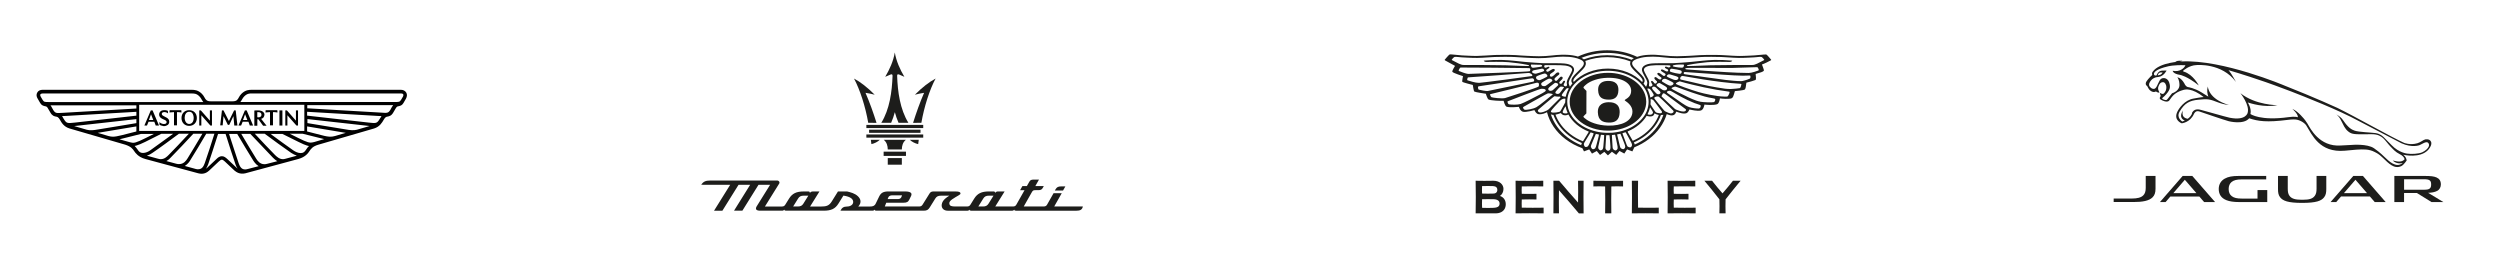 <?xml version="1.0" encoding="UTF-8" standalone="no"?>
<!DOCTYPE svg PUBLIC "-//W3C//DTD SVG 1.1//EN" "http://www.w3.org/Graphics/SVG/1.1/DTD/svg11.dtd">
<svg width="100%" height="100%" viewBox="0 0 1101 116" version="1.1" xmlns="http://www.w3.org/2000/svg" xmlns:xlink="http://www.w3.org/1999/xlink" xml:space="preserve" xmlns:serif="http://www.serif.com/" style="fill-rule:evenodd;clip-rule:evenodd;stroke-linejoin:round;stroke-miterlimit:2;">
    <g id="Capa_1" transform="matrix(1,0,0,1,160,0)">
        <g transform="matrix(1,0,0,1,-160,0)">
            <g transform="matrix(1,0,0,1.018,0,0)">
                <rect x="0" y="0" width="195.31" height="114" style="fill:white;fill-opacity:0;"/>
            </g>
            <g>
                <g>
                    <path d="M65.59,52.84L67.5,52.84L66.5,50.3L65.59,52.84ZM63.58,55.29L66.42,48.61L67.19,48.61L70.03,55.29L68.58,55.29L67.96,53.6L65.42,53.6L64.73,55.29L63.58,55.29ZM70.26,54.99L70.18,53.76C70.79,54.3 71.49,54.61 72.17,54.61C72.55,54.61 72.86,54.53 73.09,54.39C73.42,54.13 73.49,53.64 73.22,53.31C73.2,53.29 73.19,53.26 73.16,53.25C72.94,52.95 72.47,52.79 71.47,52.33C70.55,51.87 70.08,51.26 70.08,50.42C70.08,49.88 70.3,49.42 70.7,49.03C71.55,48.26 73,48.57 73.16,48.57C73.46,48.65 73.7,48.73 73.93,48.79L74.01,49.94C73.75,49.75 73.47,49.59 73.16,49.48C72.24,49.18 71.25,49.4 71.25,50.17C71.25,50.55 71.47,50.79 72.02,51.09C73.17,51.71 73.79,51.94 74.17,52.48C74.71,53.09 74.71,54.39 73.87,55.02C73.41,55.32 72.87,55.56 72.1,55.56C71.27,55.44 70.57,55.13 70.26,54.99ZM76.63,55.29L76.63,49.37C76.09,49.37 75.48,49.45 74.64,49.53L74.72,48.53L79.85,48.53L79.93,49.53C78.86,49.37 78.24,49.37 77.94,49.37L77.94,55.21L76.63,55.21L76.63,55.29ZM83.31,54.59C84.38,54.59 85.3,53.74 85.3,51.91C85.3,51.75 85.3,50.3 84.38,49.53C84.08,49.31 83.76,49.23 83.31,49.23C81.92,49.23 81.32,50.54 81.32,51.91C81.39,53.76 82.32,54.59 83.31,54.59ZM83.31,55.44C81.32,55.44 79.93,53.99 79.93,51.98C79.93,49.91 81.32,48.52 83.31,48.52C85.3,48.52 86.69,49.91 86.69,51.98C86.69,53.98 85.3,55.44 83.31,55.44ZM87.75,55.29L87.75,48.61L88.44,48.61L92.43,53.14L92.43,48.61L93.35,48.61L93.35,55.29L92.66,55.29L88.67,50.76L88.67,55.29L87.75,55.29ZM96.97,55.29L97.74,48.61L98.43,48.61L100.81,53.3L103.11,48.61L103.8,48.61L104.57,55.29L103.18,55.29L102.8,51.14L100.97,54.98L100.35,54.98L98.44,51.14L98.06,55.21L96.99,55.21L96.97,55.29ZM107.02,52.84L108.93,52.84L107.93,50.3L107.02,52.84ZM105.02,55.29L107.86,48.61L108.63,48.61L111.47,55.29L110.02,55.29L109.41,53.6L106.87,53.6L106.18,55.29L105.02,55.29ZM113.23,51.61C113.39,51.61 113.61,51.69 113.77,51.69C114.84,51.69 115.16,51.07 115.16,50.54C115.16,49.69 114.55,49.39 113.77,49.39L113.31,49.39L113.31,51.62L113.23,51.61ZM112.01,55.37L112.01,48.69C112.39,48.61 112.86,48.61 113.54,48.61C114.16,48.61 114.69,48.69 115.07,48.83C115.68,49.05 116.46,49.52 116.46,50.52C116.46,50.9 116.3,51.29 116.08,51.67C115.86,51.97 115.47,52.21 115.01,52.36L117.39,55.36L115.86,55.36L113.79,52.52L113.33,52.52L113.33,55.36L112.02,55.36L112.02,55.37L112.01,55.37ZM118.91,55.29L118.91,49.37C118.37,49.37 117.76,49.45 116.92,49.53L117,48.53L122.13,48.53L122.21,49.53C121.14,49.37 120.52,49.37 120.22,49.37L120.22,55.21L118.91,55.21L118.91,55.29ZM123.06,48.61L124.37,48.61L124.37,55.29L123.06,55.29L123.06,48.61ZM125.65,55.29L125.65,48.61L126.34,48.61L130.33,53.14L130.33,48.61L131.25,48.61L131.25,55.29L130.56,55.29L126.57,50.76L126.57,55.29L125.65,55.29Z" style="fill-rule:nonzero;"/>
                    <path d="M178.91,40.78C178.45,40.01 177.6,39.55 176.61,39.55L110.85,39.55C109.78,39.55 108.09,39.55 106.32,41.32C105.86,41.8 105.46,42.34 105.17,42.93C104.63,43.93 104.25,44.62 102.41,44.62L92.83,44.62C91.06,44.62 90.6,43.93 90.07,42.93C89.77,42.39 89.45,41.86 88.92,41.32C87.15,39.55 85.46,39.55 84.39,39.55L18.7,39.55C17.63,39.55 16.79,40.01 16.4,40.78C15.94,41.55 16.02,42.55 16.56,43.39L17.71,45.38C18.32,46.45 19.16,46.61 19.78,46.77C20.32,46.85 20.7,46.93 21.09,47.69L22.16,49.52C23.01,51.05 23.93,51.21 24.62,51.35C25.16,51.43 25.69,51.51 26.39,52.74C27.08,53.97 28.08,55.8 30.62,56.58C30.84,56.66 55.09,63.72 55.17,63.72C57.71,64.57 58.39,65.49 59.16,66.64C59.62,67.33 60.93,69.18 63.99,70.02L87.32,76.32C89.86,77.01 91.39,75.78 92.15,75.09L96.38,71.1C97,70.56 97.3,70.33 97.69,70.33C98.08,70.33 98.38,70.55 99,71.1L103.23,75.09C104,75.71 105.53,76.92 108.06,76.32L131.39,70.02C134.53,69.17 135.76,67.34 136.22,66.64C136.99,65.49 137.67,64.49 140.21,63.72C140.21,63.72 164.46,56.66 164.76,56.58C167.22,55.81 168.28,53.97 168.99,52.74C169.68,51.51 170.14,51.43 170.68,51.35C171.37,51.19 172.37,51.05 173.22,49.52L174.29,47.69C174.75,46.92 175.06,46.84 175.6,46.77C176.21,46.61 177.05,46.47 177.67,45.38L178.82,43.39C179.29,42.47 179.37,41.55 178.91,40.78ZM134.03,46.16L134.03,57.67L61.29,57.67L61.29,46.16L134.03,46.16ZM107.94,74.62C106.17,74.62 105.56,73.09 105.1,71.86C104.56,70.47 101.72,61.43 100.87,58.98L104.47,58.98C106.38,62.28 109.92,68.12 111.45,70.57C111.75,71.03 112.52,72.34 113.91,73.18C108.4,74.62 108.55,74.62 107.94,74.62ZM116.45,72.32C114.46,72.32 113.39,70.79 112.77,69.78C111.46,67.71 108.48,62.72 106.25,58.95L110.24,58.95C112.78,61.63 118.07,67.24 120.14,69.38C120.44,69.68 121.14,70.38 122.13,70.99C117.22,72.24 117.22,72.32 116.45,72.32ZM124.59,70.1C123.06,70.1 121.91,69.03 121.13,68.27C119.3,66.44 114.91,61.83 112.23,58.91L116.6,58.91C119.36,60.98 125.74,65.65 128.26,67.34C129.03,67.83 129.85,68.25 130.72,68.57C125.05,70.1 125.21,70.1 124.59,70.1ZM134.87,65.8C134.18,66.87 133.64,67.41 132.41,67.41C131.26,67.41 130.11,66.87 129.11,66.18C127.04,64.73 122.21,61.27 119.13,58.97L124.36,58.97C130.72,62.11 133.42,63.58 135.19,64.1L136.11,64.32C135.56,64.73 135.25,65.26 134.87,65.8ZM136.78,62.8C135.33,62.8 133.4,61.8 127.58,58.89L133.26,58.89L141.23,60.88C141.77,61.04 142.3,61.1 142.76,61.26C138.25,62.66 137.55,62.8 136.78,62.8ZM152.28,58.51C147.59,59.9 146.83,60.2 145.54,60.2C144.62,60.2 143.47,60.04 141.55,59.51L135.25,57.9L135.25,55.67L152.28,58.51ZM157.19,57.13C155.66,57.51 154.27,57.35 152.12,56.97L135.39,54.21L135.39,52.44L162.78,55.5L157.19,57.13ZM167.48,51.99C167.26,52.37 167.02,52.76 166.79,53.06C165.87,54.37 165.26,54.29 162.34,53.98L135.25,50.92L135.25,49.23L166.49,51.06C166.71,51.06 167.34,51.14 168.02,51.14C167.86,51.37 167.64,51.69 167.48,51.99ZM172.77,46.84C172.77,46.84 172.15,47.84 171.92,48.37C171,49.82 170.53,49.82 167.93,49.6L135.32,47.69L135.32,46.3L173.14,46.3C173.01,46.54 172.93,46.7 172.77,46.84ZM177.46,42.55L176.61,44C175.99,44.92 175.76,44.92 173.77,44.92L105.86,44.92C106.55,44.07 106.78,43.23 107.55,42.46C108.86,41.15 109.93,41.15 110.93,41.15L176.69,41.15C177.15,41.15 177.46,41.31 177.61,41.53C177.68,41.79 177.68,42.17 177.46,42.55ZM90.75,74.23C91.05,73.85 91.29,73.31 91.67,72.4C92.21,71.01 95.19,61.57 96.04,58.97L99.34,58.97C100.19,61.65 103.18,71.02 103.71,72.4C104.01,73.32 104.32,73.85 104.63,74.23C104.55,74.15 104.41,74.07 104.33,74.01L100.1,70.02C99.41,69.41 98.71,68.79 97.72,68.79C96.72,68.79 95.95,69.4 95.34,70.02L91.11,74.01C90.98,74.09 90.83,74.17 90.75,74.23ZM81.39,73.09C82.78,72.24 83.62,70.94 83.85,70.48C85.38,68.1 88.92,62.19 90.83,58.89L94.43,58.89C93.66,61.35 90.75,70.4 90.2,71.77C89.74,73 89.13,74.53 87.36,74.53C86.77,74.62 86.91,74.62 81.39,73.09ZM73.26,70.93C74.26,70.39 74.95,69.7 75.25,69.32C77.32,67.25 82.7,61.57 85.15,58.89L89.14,58.89C86.91,62.65 83.93,67.64 82.62,69.72C82,70.72 80.93,72.26 78.94,72.26C78.17,72.32 78.09,72.24 73.26,70.93ZM64.67,68.56C65.74,68.26 66.66,67.64 67.13,67.33C69.67,65.64 76.03,60.97 78.79,58.9L83.16,58.9C80.48,61.82 76.1,66.43 74.26,68.26C73.49,69.03 72.43,70.09 70.8,70.09C70.18,70.1 70.26,70.1 64.67,68.56ZM59.29,64.27C59.59,64.19 59.91,64.19 60.21,64.05C62.04,63.51 64.74,62.14 71.04,58.92L76.25,58.92C73.11,61.22 68.34,64.68 66.27,66.13C65.35,66.82 64.12,67.36 62.97,67.36C61.74,67.36 61.2,66.82 60.51,65.75C60.14,65.26 59.76,64.73 59.29,64.27ZM52.61,61.35C53.07,61.27 53.61,61.13 54.14,60.97L62.11,58.98L67.79,58.98C61.95,61.9 60.04,62.89 58.59,62.89C57.76,62.8 57.06,62.66 52.61,61.35ZM60.06,55.67L60.06,57.9L53.76,59.51C51.85,59.97 50.7,60.2 49.77,60.2C48.46,60.2 47.7,59.9 43.03,58.51L60.06,55.67ZM32.67,55.52L60.06,52.46L60.06,54.23L43.33,56.99C41.1,57.37 39.73,57.53 38.26,57.15C38.26,57.13 32.67,55.52 32.67,55.52ZM27.29,51.15C27.91,51.07 28.6,51.07 28.82,51.07L60.06,49.24L60.06,50.93L32.97,53.99C30.05,54.29 29.45,54.37 28.52,53.07C28.3,52.77 28.06,52.38 27.83,52C27.68,51.69 27.53,51.37 27.29,51.15ZM22.24,46.4L60.06,46.4L60.06,47.79L27.45,49.7C24.84,49.86 24.39,49.92 23.46,48.47C23.17,47.96 22.89,47.45 22.61,46.94C22.46,46.7 22.3,46.54 22.24,46.4ZM17.79,41.55C17.95,41.33 18.25,41.17 18.71,41.17L84.47,41.17C85.47,41.17 86.62,41.17 87.85,42.48C88.62,43.25 88.85,44.09 89.54,44.94L21.62,44.94C19.63,44.94 19.39,44.94 18.78,44.02L17.93,42.57C17.71,42.17 17.63,41.79 17.79,41.55Z" style="fill-rule:nonzero;"/>
                </g>
            </g>
        </g>
        <g transform="matrix(1,0,0,1,135.19,-0.1)">
            <g id="Element-_x2F_-Brand-_x2F_-Logo-_x2F_-Vertical">
                <g id="Maserati" transform="matrix(1,0,0,1,0,32)">
                    <path id="Path" d="M172.97,52.01L169.37,52.01C169.45,51.86 169.54,51.71 169.62,51.56C170.21,50.52 170.82,50.19 172.16,50.19L174,50.19C173.66,50.79 173.32,51.4 172.97,52.01Z" style="fill:rgb(29,29,27);fill-rule:nonzero;"/>
                    <path id="Shape" d="M169.09,59.03C170.19,57.08 171.3,55.14 172.4,53.19L168.8,53.19C167.85,54.87 166.9,56.55 165.94,58.23C165.62,58.8 165.18,59.03 164.42,59.03L155.67,59.03C156.85,56.95 158.03,54.86 159.21,52.78C159.71,51.9 159.9,51.84 161.06,51.84L162.11,51.84C163.13,51.84 163.61,51.6 164.02,50.89C164.18,50.6 164.35,50.31 164.51,50.03L160.78,50.03C161.31,49.08 161.85,48.14 162.38,47.19L160.03,47.19C159.01,47.19 158.52,47.43 158.12,48.14C157.76,48.77 157.41,49.4 157.05,50.03L155.09,50.03C154.75,50.64 154.4,51.24 154.06,51.85L156.02,51.85C155.62,52.56 152.8,57.53 152.4,58.24C152.08,58.81 151.64,59.04 150.89,59.04L143.12,59.04C144.5,56.83 145.88,54.62 147.25,52.41L144.4,52.41C143.73,52.41 143.45,52.6 143.03,53.04C143.03,52.56 142.83,52.41 142.31,52.41L140.33,52.41C137.08,52.41 135.27,53.29 133.86,55.55C133.3,56.45 132.74,57.35 132.18,58.25C131.83,58.81 131.39,59.04 130.67,59.04L125.66,59.04C123.85,59.04 123.14,58.81 122.94,57.98C122.72,57.08 123.18,56.35 125.61,54.94C126.07,54.67 126.53,54.41 126.98,54.14C127.62,53.77 127.88,53.57 127.79,53.17C127.71,52.81 127.46,52.41 125.48,52.41L116.06,52.41C115.06,52.41 114.6,52.64 114.15,53.36C113.13,54.99 112.12,56.62 111.1,58.25C110.75,58.81 110.31,59.04 109.59,59.04L94.47,59.04C94.69,58.49 94.9,57.93 95.12,57.38L102.67,57.38C104.16,57.38 104.78,57.04 105.31,55.93C105.55,55.43 105.79,54.94 106.03,54.44C106.21,54.07 106.36,53.53 106.06,53.13C105.7,52.66 104.79,52.41 103.42,52.41L96.17,52.41C93.85,52.41 92.8,52.98 91.98,54.66C91.48,55.7 90.98,56.73 90.47,57.77C89.96,58.83 89.14,59.05 87.99,59.05L82.8,59.05C82.91,58.91 83.02,58.76 83.13,58.62C84.16,57.27 83.96,55.76 82.59,54.49C81.25,53.24 79.46,52.8 77.88,52.42L73.85,52.42C72.93,53.9 72,55.39 71.08,56.87C69.92,58.73 68.67,59.05 66.45,59.05L61.57,59.05C62.95,56.84 64.33,54.63 65.7,52.42L62.84,52.42C62.17,52.42 61.89,52.61 61.47,53.05C61.47,52.57 61.27,52.42 60.75,52.42L58.78,52.42C55.53,52.42 53.72,53.3 52.31,55.56C51.75,56.46 51.19,57.36 50.63,58.26C50.28,58.83 49.85,59.05 49.12,59.05L41.68,59.05C43.78,55.68 45.88,52.3 47.98,48.93C48.35,48.34 47.86,47.61 47.09,47.61L17.56,47.61C15.56,47.61 14.56,48.06 13.62,49.47C17.88,49.47 22.13,49.47 26.39,49.48C24.02,53.29 21.65,57.09 19.27,60.9L22.95,60.9C25.32,57.09 27.69,53.29 30.07,49.48L35.18,49.48C32.81,53.28 30.44,57.09 28.07,60.89L31.75,60.89C34.12,57.09 36.49,53.28 38.86,49.48L43.97,49.48C42.01,52.62 40.06,55.76 38.1,58.9C37.83,59.33 37.57,59.93 37.85,60.35C38.09,60.7 38.69,60.89 39.58,60.89L49.26,60.89C49.74,60.89 49.94,60.75 50.23,60.44C50.23,60.78 50.56,60.89 50.93,60.89L67.58,60.89C70.88,60.89 72.64,60.04 74.06,57.76C74.79,56.59 75.52,55.41 76.25,54.24C76.28,54.24 76.45,54.27 76.48,54.28C79.1,54.72 80.44,55.57 80.55,56.89C80.6,57.43 80.4,57.92 79.99,58.31C79.5,58.77 78.75,59.04 77.93,59.05C76.25,59.06 75.58,59.63 74.93,60.89L89.03,60.89C89.51,60.89 89.71,60.75 90,60.44C90,60.78 90.33,60.89 90.7,60.89L111.56,60.89C112.97,60.89 113.58,60.56 114.28,59.44C115.09,58.13 115.91,56.83 116.72,55.52C117.28,54.63 117.97,54.28 119.19,54.28L122.87,54.28C122.25,54.66 121.56,55.14 121.03,55.62C120.33,56.25 119.66,57.12 119.54,58.24C119.45,59.02 119.67,59.69 120.17,60.18C120.66,60.65 121.38,60.9 122.25,60.9L130.82,60.9C131.3,60.9 131.5,60.76 131.79,60.45C131.79,60.79 132.12,60.9 132.49,60.9L150.53,60.9C151.01,60.9 151.21,60.76 151.5,60.45C151.5,60.79 151.83,60.9 152.2,60.9L178.88,60.9C180.49,60.9 181.3,60.44 181.61,59.37C181.64,59.26 181.67,59.15 181.7,59.04C177.49,59.03 173.29,59.03 169.09,59.03ZM96,55.11C96.36,54.2 97.2,54.12 97.96,54.12L102.07,54.12C101.98,54.36 101.88,54.61 101.79,54.85C101.46,55.71 100.7,55.78 100.02,55.78L95.73,55.78C95.82,55.56 95.91,55.33 96,55.11ZM58.61,57.79C58.04,58.7 57.37,59.04 56.14,59.04L54.11,59.04C54.84,57.86 55.58,56.69 56.31,55.51C56.87,54.62 57.56,54.27 58.77,54.27L60.8,54.27C60.07,55.45 59.34,56.62 58.61,57.79ZM140.16,57.79C139.59,58.7 138.92,59.04 137.69,59.04L135.66,59.04C136.39,57.86 137.13,56.69 137.86,55.51C138.42,54.62 139.11,54.27 140.32,54.27L142.35,54.27C141.62,55.45 140.89,56.62 140.16,57.79Z" style="fill:rgb(29,29,27);fill-rule:nonzero;"/>
                </g>
                <g id="Logo" transform="matrix(1,0,0,1,38.4,0)">
                    <path id="Path_00000161629329855294893130000011025699308671301559_" d="M55.56,68.76L55.56,66.89L65.4,66.89L65.4,68.76L55.56,68.76Z" style="fill:rgb(29,29,27);fill-rule:nonzero;"/>
                    <path id="Path_00000025434713866717953330000008809767551858144169_" d="M60.48,72.63L63.58,72.63L63.58,69.72L57.38,69.72L57.38,72.63L60.48,72.63" style="fill:rgb(29,29,27);fill-rule:nonzero;"/>
                    <path id="Path_00000047054418489934037280000014658207508947833784_" d="M57.38,65.92C57.37,64.32 56.94,62.75 55.62,61.68L65.34,61.68C64.02,62.75 63.59,64.31 63.58,65.92L57.38,65.92Z" style="fill:rgb(29,29,27);fill-rule:nonzero;"/>
                    <path id="Path_00000028285502184635918410000001432162288882039712_" d="M49.16,58.6L49.16,57.22L71.8,57.22L71.8,58.6L49.16,58.6Z" style="fill:rgb(29,29,27);fill-rule:nonzero;"/>
                    <path id="Path_00000129192812663155087610000001926723730067256451_" d="M50.18,63.57C51.5,63.29 52.93,62.57 53.87,61.68L49.93,61.68C50.01,62.31 50.09,62.94 50.18,63.57Z" style="fill:rgb(29,29,27);fill-rule:nonzero;"/>
                    <path id="Path_00000026142554392483649680000005043653986946743736_" d="M70.78,63.57C69.46,63.29 68.03,62.57 67.09,61.68L71.03,61.68C70.95,62.31 70.86,62.94 70.78,63.57Z" style="fill:rgb(29,29,27);fill-rule:nonzero;"/>
                    <path id="Path_00000032634370736694055580000006425174463767372180_" d="M48.78,54.19C47.54,47.04 45.15,39.59 42.51,34.69C45.34,36.19 48.38,38.56 51.63,41.81C50.28,41.46 48.93,41.18 47.58,40.98C49.46,45.31 51.02,49.73 52.43,54.2C51.22,54.19 50,54.19 48.78,54.19Z" style="fill:rgb(29,29,27);fill-rule:nonzero;"/>
                    <path id="Path_00000117677694399304460020000010633336001084792733_" d="M72.18,54.19C73.42,47.04 75.81,39.59 78.45,34.69C75.62,36.19 72.58,38.56 69.33,41.81C70.68,41.46 72.03,41.18 73.38,40.98C71.5,45.31 69.94,49.73 68.53,54.2C69.74,54.19 70.96,54.19 72.18,54.19Z" style="fill:rgb(29,29,27);fill-rule:nonzero;"/>
                    <path id="Path_00000021077627281088855040000006805121138984683685_" d="M47.96,56.5L47.96,55.1L73,55.1L73,56.5L47.96,56.5Z" style="fill:rgb(29,29,27);fill-rule:nonzero;"/>
                    <path id="Path_00000144312613674052223120000014767266090077891247_" d="M56.26,33.93C58.19,30.69 59.85,27.01 60.48,23.2C61.11,27.01 62.77,30.69 64.7,33.93C64.01,33.63 63.28,33.31 62.48,32.96C61.78,32.66 61.48,32.84 61.51,33.54C61.74,40.42 62.78,48.23 66.47,54.19L62.13,54.19C61.45,52.61 60.9,51.04 60.5,49.5C60.09,51.04 59.55,52.61 58.87,54.19L54.53,54.19C58.22,48.24 59.25,40.42 59.49,33.54C59.51,32.84 59.22,32.66 58.52,32.96C57.68,33.31 56.95,33.63 56.26,33.93Z" style="fill:rgb(29,29,27);fill-rule:nonzero;"/>
                    <path id="Path_00000178175990550435658650000010740574573652431509_" d="M47.96,60.72L47.96,59.32L73,59.32L73,60.72L47.96,60.72Z" style="fill:rgb(29,29,27);fill-rule:nonzero;"/>
                </g>
            </g>
            <g transform="matrix(1,0,0,1.018,0,0)">
                <rect x="0" y="0" width="195.31" height="114" style="fill:white;fill-opacity:0;"/>
            </g>
        </g>
        <g transform="matrix(1,0,0,1,60,0)">
            <g transform="matrix(1,0,0,1,390.5,0)">
                <g>
                    <path d="M50.04,86.29C51,85.74 51.63,84.52 51.63,83.19C51.63,81.39 50.1,79.6 47.16,79.6C44.6,79.66 41.81,79.66 39.37,79.6C39.47,84.44 39.47,89.23 39.37,93.96L48.16,93.96C49.09,93.96 49.96,93.78 50.67,93.4C51.86,92.77 52.64,91.62 52.64,89.91C52.64,88.21 51.69,86.77 50.04,86.29M42.2,81.96C43.58,81.91 45.97,81.89 47.12,81.96C48.36,82.04 48.93,82.67 48.93,83.6C48.93,84.16 48.72,84.7 48.21,85C47.98,85.14 47.68,85.22 47.32,85.24C46.15,85.3 43.42,85.31 42.2,85.24C42.15,84.16 42.15,83.06 42.2,81.96M49.15,91.1C48.74,91.34 48.17,91.48 47.4,91.52C45.79,91.6 43.95,91.6 42.21,91.52C42.15,90.24 42.15,89.05 42.21,87.74C43.89,87.69 45.82,87.69 47.34,87.74C49.06,87.79 49.92,88.52 49.92,89.64C49.92,90.31 49.68,90.79 49.15,91.1" style="fill:rgb(29,29,27);fill-rule:nonzero;"/>
                    <path d="M110.91,91.45C110.83,87.5 110.83,83.55 110.91,79.6C110,79.63 109.09,79.63 108.17,79.6C108.25,84.39 108.25,89.17 108.17,93.96C112.12,93.89 116.07,93.89 120.02,93.96C119.99,93.12 119.99,92.28 120.02,91.46C116.99,91.51 113.95,91.51 110.91,91.45" style="fill:rgb(29,29,27);fill-rule:nonzero;"/>
                    <path d="M84.47,79.6C84.47,79.61 84.47,79.61 84.47,79.6C84.54,82.8 84.54,86.01 84.47,89.21C81.6,86 78.82,82.79 76.13,79.59C75.29,79.63 74.46,79.63 73.62,79.6C73.68,84.39 73.68,89.17 73.62,93.96C74.46,93.93 75.28,93.93 76.07,93.96C76.01,90.57 76.01,87.18 76.07,83.79C79.11,87.22 82.03,90.61 84.83,93.97C85.53,93.94 86.22,93.94 86.92,93.97C86.85,89.13 86.85,84.34 86.92,79.61C86.09,79.64 85.28,79.64 84.47,79.6" style="fill:rgb(29,29,27);fill-rule:nonzero;"/>
                    <path d="M59.69,91.45C59.63,90.25 59.63,89.05 59.69,87.85C61.87,87.78 64.03,87.78 66.16,87.85C66.13,87.01 66.13,86.18 66.16,85.35C63.98,85.41 61.82,85.41 59.69,85.35C59.62,84.27 59.62,83.19 59.69,82.1C62.88,82.03 66.03,82.03 69.15,82.1C69.12,81.26 69.12,80.43 69.15,79.6C65.13,79.67 61.07,79.67 56.96,79.6C57.04,84.39 57.04,89.17 56.96,93.96C61.08,93.89 65.2,93.89 69.31,93.96C69.28,93.13 69.28,92.29 69.31,91.46C66.1,91.52 62.89,91.52 59.69,91.45" style="fill:rgb(29,29,27);fill-rule:nonzero;"/>
                    <path d="M156.06,79.6C154.94,79.63 153.82,79.63 152.69,79.6C151.24,81.45 149.71,83.31 148.09,85.16C146.47,83.31 144.94,81.45 143.49,79.6C142.37,79.63 141.25,79.63 140.12,79.6C142.41,82.33 144.61,85.05 146.72,87.78C146.79,89.86 146.79,91.92 146.72,93.95C147.63,93.92 148.54,93.92 149.45,93.95C149.38,91.89 149.38,89.84 149.45,87.78C151.58,85.06 153.78,82.33 156.06,79.6" style="fill:rgb(29,29,27);fill-rule:nonzero;"/>
                    <path d="M126.64,91.45C126.58,90.25 126.58,89.05 126.64,87.85C128.82,87.78 130.98,87.78 133.11,87.85C133.08,87.01 133.08,86.18 133.11,85.35C130.93,85.41 128.77,85.41 126.64,85.35C126.57,84.27 126.57,83.19 126.64,82.1C129.83,82.03 132.98,82.03 136.1,82.1C136.07,81.26 136.07,80.43 136.1,79.6C132.08,79.67 128.02,79.67 123.91,79.6C123.99,84.39 123.99,89.17 123.91,93.96C128.03,93.89 132.15,93.89 136.26,93.96C136.23,93.13 136.23,92.29 136.26,91.46C133.05,91.52 129.84,91.52 126.64,91.45" style="fill:rgb(29,29,27);fill-rule:nonzero;"/>
                    <path d="M91.23,79.6C91.26,80.45 91.26,81.28 91.23,82.11C92.97,82.04 94.69,82.04 96.4,82.11C96.47,86.11 96.47,90.06 96.4,93.96C97.32,93.93 98.23,93.93 99.13,93.96C99.06,90.01 99.06,86.06 99.13,82.11C100.85,82.04 102.57,82.04 104.3,82.11C104.27,81.27 104.27,80.43 104.3,79.61C99.94,79.67 95.58,79.67 91.23,79.6" style="fill:rgb(29,29,27);fill-rule:nonzero;"/>
                </g>
                <path d="M97.79,45.02C95.91,45.04 93.04,45.84 93.2,49.53C93.35,53.02 95.25,53.92 98.07,53.98C100.75,54.04 102.73,52.99 102.8,49.46C102.89,45.19 99.48,45 97.79,45.02Z" style="fill:rgb(29,29,27);fill-rule:nonzero;"/>
                <path d="M97.85,43.88C100.34,43.93 102.18,42.97 102.25,39.72C102.33,35.8 99.17,35.63 97.59,35.64C95.84,35.66 93.18,36.26 93.32,39.79C93.45,43 95.23,43.82 97.85,43.88Z" style="fill:rgb(29,29,27);fill-rule:nonzero;"/>
                <g>
                    <path d="M169.49,26.25C169.34,26.06 169.05,25.72 168.57,25.18L168.54,25.14C168.05,24.58 167.52,24.02 167.37,23.99C167.11,23.94 166.03,24.04 164.59,24.18L164.47,24.18L162.05,24.4C161.11,24.47 160.2,24.51 159.23,24.54C158.67,24.56 158.09,24.58 157.5,24.61C156.96,24.64 156.4,24.65 155.8,24.65C155.4,24.65 155,24.64 154.6,24.63C153.94,24.61 153.24,24.57 152.53,24.54C151.92,24.5 151.32,24.47 150.72,24.43C149.96,24.38 149.17,24.33 148.39,24.29C148.23,24.28 148.07,24.28 147.92,24.27C147.71,24.26 147.5,24.25 147.29,24.24C147.11,24.23 146.73,24.22 146.23,24.21C145.34,24.19 144.06,24.18 142.76,24.18L141.65,24.18C140.4,24.19 139.06,24.22 138.26,24.28C137.12,24.38 135.9,24.46 134.53,24.52L134.08,24.54L133.95,24.55L133.21,24.59C132.89,24.61 132.57,24.62 132.25,24.64C130.89,24.71 129.52,24.76 128.16,24.77L127.92,24.77C126.17,24.77 124.36,24.66 122.38,24.44C120.94,24.28 119.74,24.18 118.63,24.13C118.23,24.11 117.85,24.1 117.47,24.1L117.17,24.1C115.16,24.1 113.52,24.26 112.01,24.6C111.47,24.72 110.96,24.87 110.49,25.04C106.51,23.15 101.99,22.14 97.31,22.14C92.74,22.14 88.32,23.1 84.41,24.91C84.25,24.86 84.08,24.81 83.9,24.76C83.69,24.7 83.48,24.65 83.27,24.6C81.76,24.26 80.12,24.1 78.11,24.1L77.81,24.1C77.53,24.1 77.24,24.11 76.95,24.12C75.76,24.16 74.47,24.26 72.9,24.44C70.92,24.66 69.1,24.77 67.36,24.77L67.12,24.77C65.44,24.76 63.73,24.67 62.07,24.59L61.33,24.55L61.2,24.54L60.75,24.52C60.08,24.49 59.46,24.45 58.85,24.41C58.21,24.37 57.6,24.32 57.01,24.27C56.32,24.21 55.2,24.18 54.1,24.17C53.55,24.16 53.01,24.16 52.52,24.16C50.97,24.16 49.45,24.18 48.59,24.2C48.32,24.21 48.11,24.22 47.99,24.22C47.78,24.23 47.57,24.24 47.36,24.25C47.2,24.26 47.04,24.26 46.89,24.27C46.11,24.31 45.32,24.36 44.56,24.41C44.41,24.42 44.25,24.43 44.1,24.44C42.68,24.52 41.28,24.59 40.02,24.63C39.84,24.63 39.65,24.64 39.47,24.64C38.87,24.64 38.32,24.63 37.77,24.6C37.18,24.57 36.6,24.55 36.04,24.53C35.12,24.5 34.25,24.46 33.36,24.4C30.72,24.17 28.35,23.88 27.95,23.96C27.81,23.99 27.28,24.55 26.78,25.11C26.78,25.11 25.96,26.04 25.8,26.24C25.64,26.44 25.79,26.5 26.04,26.68C26.28,26.86 30.29,29.01 30.29,29.01C30.29,29.01 28.86,31.27 29.12,31.64C29.5,32.18 33.81,33.54 33.81,33.54C33.81,33.54 33.3,35.76 33.52,36.04C33.75,36.33 38.12,37.41 38.12,37.41C38.12,37.41 38.49,40.13 38.8,40.32C39.32,40.64 43.86,41.29 43.86,41.29C43.86,41.29 44.51,43.46 45.02,43.79C45.75,44.27 50.33,44.5 51.69,44.39C51.69,44.39 52.24,46.76 53.04,47.01C54.46,47.46 58.42,47.06 58.42,47.06C58.42,47.06 58.96,48.94 60.27,49.23C61.68,49.55 65.27,48.49 65.27,48.49C65.27,48.49 65.92,50.13 67.09,50.29C68.64,50.5 70.21,49.74 70.8,49.41C71.96,53.93 74.77,58.09 78.89,61.24C81.12,62.94 83.66,64.3 86.39,65.29C86.66,65.83 87.08,66.67 87.08,66.67L87.78,66.41L89.4,65.8L89.87,66.52L90.61,67.65L91.6,67.11L92.72,66.5L93.72,67.72L94.15,68.25L94.54,67.97L96.05,66.88L96.94,67.75L97.63,68.43L98.43,67.7L99.39,66.83L100.84,67.89L101.29,68.22L101.76,67.65L102.73,66.48L104.23,67.29L104.85,67.63L105.31,66.93L106.06,65.79L107.84,66.47L108.39,66.68L109.26,64.87C111.58,63.93 113.75,62.71 115.68,61.23C119.55,58.28 122.26,54.44 123.54,50.24C123.62,50.26 123.72,50.35 124.12,50.48C124.39,50.57 124.67,50.66 124.95,50.73C125.52,50.88 126.13,50.88 126.67,50.62C127.22,50.36 127.54,49.71 127.75,49.16C129.07,49.67 131.15,50.38 132.37,49.77C133.02,49.44 133.54,48.21 133.54,48.21C134.23,48.35 137.05,49.07 138.54,48.67C139.69,48.36 140.03,46.6 140.14,46.06C140.4,46.1 143.94,46.48 145.64,45.93C146.53,45.64 146.77,44.35 146.96,43.33C148.56,43.57 150.45,43.59 151.54,43.44C152.82,43.27 152.89,42.31 153.54,40.13C154.39,40.08 157.28,39.75 157.78,39.5C158.35,39.21 158.38,37.95 158.61,36.41C159.68,36.17 161.89,35.54 162.56,35.25C163,35.06 162.81,33.82 162.69,32.57C164.74,31.99 166.03,31.59 166.32,31.13C166.46,30.91 165.71,29.09 165.47,28.4C165.47,28.4 166.71,28.02 169.23,26.64C169.26,26.69 169.68,26.48 169.49,26.25ZM97.31,23.3C101.45,23.3 105.45,24.11 109.04,25.64C108.71,25.81 108.36,26.03 108.07,26.33C104.75,25.01 101.09,24.31 97.31,24.31C93.72,24.31 90.23,24.94 87.04,26.14C86.69,25.85 86.29,25.64 85.96,25.49C89.45,24.06 93.32,23.3 97.31,23.3ZM87.9,27.77C87.88,27.41 87.78,27.11 87.63,26.84C90.64,25.75 93.93,25.17 97.31,25.17C100.91,25.17 104.41,25.83 107.58,27.06C107.49,27.27 107.43,27.51 107.41,27.77C107.34,28.93 108.08,29.78 108.63,30.4L108.75,30.54C109.21,31.07 109.7,31.54 110.19,32C110.5,32.3 110.8,32.58 111.09,32.88C111.15,32.94 111.21,33.01 111.28,33.08C111.97,33.79 113.26,35.1 112.86,35.87C112.85,35.89 112.83,35.92 112.81,35.95C112.77,36.01 112.73,36.07 112.7,36.12C109.27,32.53 103.79,30.2 97.62,30.2C91.48,30.2 86.02,32.51 82.59,36.07C82.57,36.03 82.54,35.99 82.51,35.94C82.49,35.91 82.47,35.88 82.46,35.86C82.06,35.09 83.35,33.78 84.04,33.07C84.11,33 84.17,32.94 84.23,32.87C84.52,32.57 84.81,32.29 85.13,31.99C85.61,31.53 86.11,31.05 86.57,30.53L86.69,30.39C87.23,29.78 87.98,28.93 87.9,27.77ZM28.83,26.42C28.72,26.32 29.62,25.31 29.92,25.16C29.99,25.12 30.07,25.1 30.14,25.08C30.32,25.04 30.52,25.03 30.74,25.03L33.16,25.25C34.71,25.37 36.19,25.39 37.74,25.47C40.81,25.63 43.87,25.31 46.94,25.14C47.31,25.12 47.68,25.11 48.05,25.09C48.94,25.03 54.97,24.96 56.95,25.13C58.24,25.24 59.51,25.32 60.72,25.37C60.91,25.38 61.1,25.39 61.29,25.4C63.23,25.5 65.17,25.61 67.11,25.62C69.08,25.63 71.04,25.5 72.99,25.28C74.59,25.1 76.19,24.96 77.81,24.95C79.57,24.94 81.35,25.04 83.07,25.43C83.84,25.6 84.6,25.83 85.33,26.15C86.07,26.48 86.97,26.91 87.03,27.82C87.09,28.69 86.43,29.36 85.91,29.96C85.2,30.78 84.36,31.49 83.61,32.27C82.73,33.18 80.92,34.87 81.71,36.29C81.73,36.32 81.9,36.58 81.99,36.72C81.59,37.19 81.22,37.68 80.89,38.19C80.78,37.96 80.65,37.7 80.57,37.5C80.4,37.1 80.35,36.68 80.37,36.27C80.51,35.41 80.96,34.67 81.38,33.92C81.7,33.35 82.02,32.78 82.29,32.19C82.55,31.62 82.83,30.99 82.69,30.35C82.19,28.1 78.54,27.91 76.77,27.87C76.2,27.86 75.63,27.85 75.06,27.84C74.6,27.84 74.14,27.83 73.68,27.83L68.99,27.83C67.88,27.83 62.88,27.42 61.62,27.31C61.58,27.31 61.55,27.3 61.51,27.3C61.31,27.28 61.15,27.27 61.15,27.27L61.12,27.27C57.79,26.96 54.49,26.49 51.14,26.41C51.03,26.41 50.93,26.4 50.82,26.4C48.38,26.36 45.92,26.42 43.49,26.65C43.3,26.67 43.11,26.69 42.93,26.73C43.21,27.24 43.81,27.28 44.33,27.27C45.04,27.25 51.46,27.14 53.94,27.39C56.65,27.66 59.34,27.99 62.01,28.53C62.17,28.56 62.34,28.6 62.5,28.64C62.56,28.66 62.62,28.67 62.69,28.7C62.81,28.75 62.92,28.83 62.91,29C62.9,29.25 57.64,28.87 52.58,28.75C47.51,28.62 37.64,28.62 34.22,28.62C33.22,28.62 32.92,28.39 31.98,28.03C31.81,27.97 28.94,26.52 28.83,26.42ZM78.83,45.1C78.79,45.18 78.49,45.76 78.11,46.45C77.49,47.61 76.66,49.09 76.54,49.15C76.13,49.33 73.54,49.89 72.74,49.43C72.59,49.34 72.51,49.22 72.51,49.06C72.51,48.52 75.88,45.08 76.53,44.39C77.18,43.7 78.12,43.35 78.7,43.44C78.78,43.44 78.84,43.46 78.9,43.49C78.89,43.57 78.89,43.65 78.88,43.73C78.84,44.11 78.82,44.49 78.82,44.88C78.82,44.95 78.83,45.02 78.83,45.1ZM77.75,49.04C78,48.4 78.33,47.77 78.71,47.19C78.8,47.05 78.89,46.91 78.99,46.78C79.16,47.81 79.47,48.81 79.91,49.77C79.8,49.84 79.65,49.88 79.54,49.91C78.98,50.03 77.38,50.01 77.75,49.04ZM78.45,42.56C78.09,42.48 77.22,42.37 77.3,41.82C77.35,41.49 79.06,39.36 79.33,39.02C79.72,38.79 80.26,38.7 80.38,39.01C80.18,39.36 80.02,39.7 79.87,40.04C79.5,40.86 79.22,41.72 79.05,42.6C79.04,42.64 78.52,42.57 78.45,42.56ZM64.27,31.54C64.36,31.15 64.7,30.99 65.07,30.92C65.28,30.88 68.26,30.28 68.56,30.25C68.85,30.23 69.12,30.28 69.32,30.52C69.51,30.74 69.66,31.03 69.43,31.28C69.22,31.52 66.88,32.22 65.97,32.44C65.39,32.54 64.5,32.15 64.36,31.99C64.26,31.88 64.24,31.7 64.27,31.54ZM64.08,29.66C63.81,29.34 63.44,28.41 64,28.42C64.88,28.43 65.3,28.47 66.21,28.49C67.79,28.53 68.62,28.36 68.67,29.03C68.7,29.38 67.92,29.42 66.27,29.66C65.23,29.8 64.35,29.98 64.08,29.66ZM66.15,33.68C66.4,33.4 68.82,32.55 69.71,32.37C70.24,32.28 71.42,33.15 70.8,33.79C70.62,33.98 67.82,35.28 67.67,35.3C67.48,35.33 67.29,35.32 67.1,35.28C66.87,35.23 66.65,35.13 66.45,35.01C66.36,34.95 66.27,34.86 66.2,34.78C65.96,34.49 65.88,33.98 66.15,33.68ZM79.6,37.28C79.62,37.45 79.61,37.61 79.5,37.75C79.28,38.04 78.95,38.08 78.62,37.95C78.54,37.92 78.46,37.87 78.39,37.82C78.29,37.75 78.16,37.62 78.14,37.49C78.02,36.84 79.22,35.93 78.57,35.6C77.95,35.29 77.64,36.45 77.33,36.71C77.21,36.81 77.11,36.91 76.94,36.91C76.44,36.91 75.99,36.66 76.29,36.11C76.41,35.89 76.63,35.69 76.82,35.52C77.05,35.32 77.39,35 77.57,34.75C77.71,34.56 77.75,34.24 77.66,34.02C77.59,33.85 77.38,33.83 77.21,33.76C76.57,33.51 75.47,35.37 75.08,35.54C74.99,35.58 74.89,35.61 74.8,35.61C74.45,35.63 74.13,35.27 74.09,34.94C74.04,34.54 74.49,34.16 74.77,33.93C74.95,33.78 75.13,33.61 75.32,33.46C75.57,33.26 75.84,33.08 76.07,32.87C76.22,32.73 76.28,32.48 76.22,32.27C76.15,32.05 76,31.94 75.8,31.9C75.66,31.87 75.51,31.89 75.34,31.93C75.04,32.01 74.82,32.19 74.53,32.51C73.73,33.39 72.53,34.4 72.06,33.34C72,33.21 72.16,32.7 72.23,32.61C72.49,32.28 74.66,31.29 74.19,30.61C73.65,29.84 72.33,31.01 71.91,31.21C71.75,31.27 70.91,32.09 70.48,31.19C70.14,30.48 72.24,30.13 71.83,29.55C71.47,29.04 70.72,29.85 70.11,29.84C69.59,29.83 69.54,29.34 69.59,29.03C69.63,28.8 69.83,28.7 70.06,28.69L73.69,28.69C74.15,28.69 74.6,28.69 75.06,28.7C75.66,28.71 76.22,28.71 76.76,28.72C79.89,28.79 81.6,29.4 81.85,30.53C81.93,30.89 81.71,31.39 81.51,31.82C81.27,32.36 80.98,32.87 80.67,33.42L80.63,33.49L80.52,33.69C80.1,34.43 79.67,35.19 79.52,36.13L79.51,36.18L79.51,36.23C79.48,36.6 79.52,36.95 79.6,37.28ZM68.32,36.66C68.41,36.48 68.59,36.38 68.75,36.26C68.95,36.12 69.15,36 69.36,35.86C69.65,35.67 69.96,35.49 70.26,35.31C70.53,35.15 70.81,35.01 71.09,34.86C71.74,34.49 72.38,34.62 72.77,34.9C73.13,35.15 73.28,35.53 73.03,35.76C72.9,35.88 71.99,36.55 71.24,37.09C70.76,37.44 70.34,37.74 70.25,37.79C69.7,38.09 68.94,37.9 68.68,37.76C68.62,37.73 68.56,37.68 68.51,37.63C68.27,37.38 68.17,36.97 68.32,36.66ZM71.39,38.94C71.49,38.69 71.99,38.26 72.19,38.09C72.62,37.74 73.85,36.8 74.17,36.57C74.63,36.23 76.22,36.82 75.6,37.64C75.47,37.82 73.65,39.48 73.37,39.69C73.21,39.81 72.98,39.89 72.78,39.94C72.46,40.03 72.11,40.04 71.81,39.89C71.77,39.87 71.74,39.85 71.7,39.83C71.42,39.65 71.25,39.27 71.39,38.94ZM75.16,39.71C75.56,39.26 76.31,38.39 76.62,38.21C76.91,38.04 78.41,38.26 78.28,38.46C77.99,38.94 76.58,40.82 76.44,40.98C75.99,41.47 75.26,41.49 74.7,41.14C74.12,40.79 74.82,40.09 75.16,39.71ZM32.09,31.3C31.73,31.11 31.93,30.76 32.17,30.37C32.37,30.05 32.57,29.75 32.77,29.74C32.97,29.72 60.96,29.89 62.93,30C62.99,30 63.05,30.02 63.12,30.05C63.24,30.11 63.34,30.2 63.4,30.32C63.47,30.45 63.46,30.62 63.43,30.76C63.39,30.95 63.34,31.28 63.13,31.37C62.91,31.59 36.87,32.55 36.05,32.55C35.24,32.53 32.56,31.51 32.09,31.3ZM36.05,35.45C35.68,35.33 35.59,35.3 35.7,34.82C35.77,34.51 35.81,34.08 36.12,34.07C37.39,34.03 62.22,32.18 62.42,32.15C62.88,32.08 63.35,32.21 63.74,32.46C63.83,32.52 63.96,32.61 64.07,32.73C64.28,32.94 64.55,33.36 64.14,33.49C63.74,33.61 42.05,36.48 41.07,36.48L40.61,36.48C39.27,36.49 36.55,35.61 36.05,35.45ZM44.69,40.08C44.66,40.09 44.63,40.09 44.61,40.09C44.12,40.16 41.28,39.67 40.84,39.49C40.53,39.37 40.49,39.29 40.42,38.58C40.37,38.12 40.4,38.05 41.16,37.95L63.36,34.6C63.55,34.57 64.13,34.48 64.24,34.48C64.64,34.45 64.99,34.77 65.11,35.14C65.18,35.37 65.16,35.61 65.02,35.81C64.93,35.94 63.98,36.11 63.72,36.16C62.08,36.5 45.62,39.91 44.69,40.08ZM52.33,43.19C50.98,43.53 46.87,43.03 46.39,42.82C46.07,42.69 45.81,41.99 45.74,41.81C45.67,41.61 45.68,41.52 45.87,41.46C46.03,41.41 65.49,36.69 65.91,36.52C66.4,36.38 67.2,36.28 67.25,37.01C67.27,37.36 67.28,37.85 67.06,38.14C66.8,38.47 53.68,42.84 52.33,43.19ZM59.17,45.79C57.87,46.2 55.12,46.15 54.1,45.95C53.8,45.89 53.65,45.62 53.54,45.37C53.38,45.01 53.32,44.69 53.53,44.6C53.82,44.48 67.62,39.12 68.24,39.1C68.94,39.1 70.21,39.07 70.27,39.86C70.31,40.36 67.6,41.63 66.98,41.98C65.68,42.69 60.47,45.38 59.17,45.79ZM61.12,48.37C60.72,48.31 60.46,47.89 60.36,47.74C60.02,47.23 60.41,47.06 61.12,46.68C61.24,46.61 67.19,43.2 69.89,41.76C70.55,41.4 71.03,41.17 71.16,41.13C71.58,41 73.63,41.33 73.33,41.59C73.22,41.69 71.57,43.07 69.84,44.45C68.38,45.62 66.87,46.78 66.19,47.17C64.55,48.11 61.52,48.44 61.12,48.37ZM71.68,47.99C71.6,48.07 71.53,48.14 71.45,48.2C71.05,48.53 70.62,48.73 70.11,48.95C69.28,49.31 67.7,49.9 67.02,49.24C66.5,48.73 66.88,48.36 67.27,48.02C67.76,47.6 68.89,46.63 70.09,45.62C71.95,44.05 73.99,42.35 74.13,42.37C74.67,42.44 75.21,42.58 75.76,42.57C76.03,42.56 76.48,42.46 76.69,42.67C76.72,42.7 76.74,42.75 76.74,42.81C76.72,42.99 76.49,43.19 76.38,43.32C76.09,43.65 72.05,47.61 71.68,47.99ZM86.12,63.11C85.93,63.43 85.87,63.7 85.88,63.95C83.67,63.04 81.62,61.87 79.78,60.45C76.24,57.71 73.72,54.17 72.48,50.31C72.71,50.47 73.07,50.62 73.64,50.61C74.88,54.04 77.19,57.18 80.39,59.66C82.14,61.01 84.09,62.13 86.19,63C86.16,63.04 86.14,63.08 86.12,63.11ZM80.92,58.97C77.91,56.64 75.72,53.7 74.52,50.49C74.6,50.47 74.68,50.46 74.76,50.44C75.41,50.28 75.92,50.19 76.89,49.8C77.04,50.01 77.35,50.28 77.35,50.29C77.6,50.5 77.89,50.65 78.2,50.72C78.4,50.77 78.6,50.79 78.81,50.79C79.27,50.79 79.75,50.66 80.23,50.42C81.96,53.7 85.17,56.39 89.21,57.97C89.16,58.17 89.03,58.35 89.03,58.35C88.3,59.54 87.28,61.19 86.64,62.24C84.57,61.4 82.64,60.31 80.92,58.97ZM89.5,63.22C89.35,63.58 89.09,64.13 88.81,64.42C88.56,64.68 87.94,64.85 87.56,64.65C87.24,64.49 86.97,63.65 87.02,63.36C87.09,62.98 87.36,62.64 87.57,62.28C88.21,61.21 89.78,58.64 89.96,58.38C89.98,58.35 90.01,58.32 90.03,58.29C90.45,58.43 90.87,58.57 91.3,58.69C91.3,58.82 91.28,58.94 91.27,59.04C91.23,59.4 89.95,62.12 89.5,63.22ZM92.54,63.95C92.45,64.33 92.28,64.91 92.05,65.25C91.84,65.54 91.26,65.81 90.85,65.68C90.51,65.57 90.11,64.78 90.12,64.49C90.13,64.1 90.35,63.73 90.49,63.34C90.95,62.18 92.1,59.4 92.24,59.12C92.26,59.07 92.3,59.02 92.33,58.97C92.75,59.07 93.18,59.15 93.62,59.23C93.64,59.35 93.64,59.47 93.64,59.57C93.65,59.91 92.81,62.79 92.54,63.95ZM95.64,64.23C95.61,64.62 95.55,65.22 95.38,65.59C95.23,65.92 94.7,66.28 94.28,66.22C93.92,66.17 93.39,65.46 93.35,65.17C93.3,64.79 93.44,64.38 93.52,63.97C93.77,62.75 94.42,59.81 94.51,59.51C94.52,59.46 94.55,59.41 94.57,59.35C95.01,59.41 95.46,59.45 95.92,59.48C95.94,59.56 95.96,59.63 95.97,59.7C96.03,60.05 95.7,63.04 95.64,64.23ZM98.67,65.64C98.57,65.98 98.11,66.43 97.68,66.43C97.32,66.44 96.68,65.82 96.6,65.54C96.49,65.17 96.57,64.74 96.58,64.33C96.64,63.08 96.82,60.08 96.86,59.77C96.87,59.7 96.89,59.61 96.93,59.53C97.16,59.54 97.39,59.54 97.62,59.54C97.83,59.54 98.04,59.53 98.25,59.53C98.28,59.6 98.31,59.67 98.33,59.73C98.45,60.08 98.6,63.08 98.72,64.26C98.75,64.65 98.78,65.25 98.67,65.64ZM98.81,58.46C98.71,58.47 98.61,58.47 98.51,58.48C98.22,58.49 97.93,58.5 97.64,58.5C97.34,58.5 97.05,58.49 96.76,58.48C96.64,58.48 96.51,58.47 96.39,58.46C96.23,58.45 96.06,58.44 95.9,58.43C95.74,58.42 95.58,58.4 95.42,58.39C95.3,58.38 95.18,58.37 95.06,58.36C94.87,58.34 94.69,58.31 94.51,58.29C94.42,58.28 94.33,58.27 94.25,58.25C94.04,58.22 93.84,58.19 93.64,58.15C93.58,58.14 93.52,58.13 93.45,58.12C93.23,58.08 93.01,58.04 92.79,57.99C92.75,57.98 92.71,57.97 92.67,57.96C92.44,57.91 92.2,57.85 91.97,57.79C91.95,57.79 91.93,57.78 91.91,57.78C91.67,57.72 91.42,57.65 91.18,57.58C90.35,57.33 89.54,57.04 88.78,56.71C88.77,56.7 88.75,56.7 88.74,56.69C87.99,56.36 87.28,56 86.6,55.59C86.57,55.57 86.54,55.55 86.51,55.54C86.35,55.45 86.2,55.35 86.05,55.25C86.04,55.24 86.02,55.23 86.01,55.22C85.55,54.92 85.11,54.6 84.68,54.27C84.63,54.23 84.59,54.2 84.54,54.16C84.42,54.07 84.31,53.97 84.2,53.87C84.15,53.83 84.1,53.78 84.05,53.74C83.7,53.43 83.37,53.11 83.06,52.78C83,52.71 82.94,52.65 82.88,52.58C82.8,52.49 82.72,52.4 82.64,52.31C82.57,52.23 82.51,52.16 82.45,52.08C82.38,51.99 82.31,51.91 82.24,51.82C82.16,51.72 82.08,51.62 82.01,51.51C81.92,51.39 81.84,51.28 81.76,51.16C81.68,51.05 81.61,50.94 81.54,50.83C81.49,50.75 81.44,50.67 81.39,50.59C81.33,50.49 81.26,50.38 81.2,50.27C81.16,50.19 81.11,50.11 81.07,50.04C81,49.91 80.93,49.78 80.87,49.65C80.84,49.59 80.81,49.54 80.78,49.48C80.69,49.3 80.61,49.11 80.53,48.93C80.52,48.9 80.5,48.86 80.49,48.83C80.35,48.47 80.23,48.11 80.12,47.74C79.85,46.8 79.71,45.82 79.71,44.81C79.71,43.62 79.91,42.47 80.27,41.37L80.27,41.36C80.32,41.21 80.38,41.07 80.43,40.92C80.49,40.77 80.55,40.62 80.61,40.48C80.62,40.45 80.64,40.42 80.65,40.39C80.66,40.37 80.67,40.35 80.68,40.33C80.75,40.19 80.81,40.05 80.88,39.9C81.11,39.45 81.36,39.02 81.65,38.6C81.78,38.41 81.92,38.22 82.06,38.03C82.2,37.84 82.35,37.66 82.51,37.47C82.66,37.29 82.82,37.11 82.99,36.93C84.12,35.72 85.5,34.66 87.07,33.78C87.08,33.77 87.09,33.77 87.1,33.76C87.35,33.62 87.6,33.49 87.85,33.37C87.89,33.35 87.92,33.33 87.96,33.32C88.19,33.21 88.43,33.1 88.67,32.99C88.72,32.97 88.76,32.95 88.81,32.93C89.05,32.83 89.3,32.73 89.55,32.63C89.59,32.61 89.63,32.6 89.67,32.58C90.54,32.25 91.45,31.98 92.39,31.76C92.47,31.74 92.56,31.72 92.64,31.71C92.86,31.66 93.09,31.61 93.32,31.57C93.43,31.55 93.54,31.53 93.65,31.51C93.86,31.47 94.06,31.44 94.27,31.41C94.39,31.39 94.51,31.38 94.63,31.36C94.84,31.33 95.04,31.31 95.25,31.29C95.37,31.28 95.49,31.27 95.61,31.26C95.83,31.24 96.06,31.23 96.28,31.21C96.39,31.2 96.49,31.2 96.6,31.19C96.93,31.18 97.26,31.17 97.6,31.17C97.94,31.17 98.28,31.18 98.62,31.19C98.73,31.19 98.83,31.2 98.94,31.21C99.17,31.22 99.4,31.24 99.63,31.26C99.75,31.27 99.87,31.28 100,31.3C100.21,31.32 100.43,31.35 100.64,31.37C100.76,31.39 100.88,31.4 101,31.42C101.22,31.45 101.44,31.49 101.66,31.53C101.76,31.55 101.86,31.56 101.97,31.58C102.27,31.64 102.56,31.7 102.85,31.77C102.87,31.78 102.89,31.78 102.91,31.78C103.23,31.85 103.54,31.94 103.85,32.02C103.93,32.04 104,32.07 104.08,32.09C104.31,32.16 104.54,32.23 104.76,32.3C104.85,32.33 104.95,32.36 105.04,32.4C105.25,32.47 105.45,32.55 105.65,32.62C105.74,32.66 105.83,32.69 105.92,32.73C106.13,32.81 106.34,32.9 106.55,32.99C106.62,33.02 106.7,33.05 106.77,33.09C107.04,33.21 107.31,33.34 107.57,33.47C107.57,33.47 107.58,33.47 107.59,33.48C107.87,33.62 108.14,33.77 108.41,33.93C108.44,33.95 108.47,33.97 108.5,33.98C108.73,34.11 108.95,34.25 109.17,34.39C109.23,34.43 109.29,34.47 109.35,34.51C109.54,34.63 109.72,34.76 109.91,34.89C109.97,34.93 110.03,34.98 110.09,35.02C110.27,35.16 110.45,35.29 110.63,35.44C110.68,35.48 110.73,35.52 110.77,35.56C110.99,35.74 111.2,35.92 111.4,36.1L111.41,36.11C111.63,36.31 111.84,36.52 112.04,36.73L112.05,36.74C112.74,37.45 113.35,38.22 113.85,39.03C113.93,39.16 114.01,39.3 114.09,39.43C114.12,39.48 114.15,39.52 114.17,39.57C114.26,39.73 114.34,39.89 114.42,40.06C114.45,40.11 114.47,40.17 114.5,40.22C114.58,40.38 114.65,40.55 114.72,40.72C114.73,40.76 114.75,40.79 114.76,40.83C115.27,42.11 115.54,43.46 115.54,44.86C115.54,46.26 115.27,47.6 114.76,48.88C114.74,48.92 114.73,48.96 114.71,49C114.64,49.18 114.56,49.35 114.48,49.52C114.47,49.54 114.47,49.55 114.46,49.57C114.38,49.74 114.29,49.92 114.19,50.09C114.16,50.15 114.12,50.22 114.08,50.28C114.01,50.4 113.94,50.53 113.86,50.65C113.82,50.72 113.78,50.79 113.73,50.85C113.65,50.97 113.57,51.1 113.48,51.22C113.44,51.28 113.4,51.33 113.36,51.39C113.24,51.56 113.11,51.73 112.98,51.89C112.94,51.94 112.89,52 112.85,52.05C112.76,52.17 112.66,52.28 112.56,52.39C112.5,52.46 112.44,52.52 112.38,52.59C112.29,52.69 112.2,52.79 112.1,52.89C112.04,52.95 111.98,53.02 111.91,53.08C111.8,53.19 111.68,53.31 111.56,53.42C111.49,53.48 111.42,53.55 111.36,53.61C111.23,53.73 111.09,53.85 110.95,53.97C110.88,54.03 110.8,54.09 110.73,54.16C110.63,54.24 110.53,54.33 110.42,54.41C110.34,54.47 110.26,54.54 110.17,54.6C110.06,54.68 109.96,54.76 109.85,54.83C109.77,54.89 109.69,54.95 109.61,55C109.43,55.12 109.25,55.24 109.07,55.36C108.98,55.41 108.9,55.47 108.81,55.52C108.7,55.59 108.58,55.66 108.47,55.73C108.37,55.79 108.27,55.84 108.17,55.9C108.06,55.96 107.95,56.02 107.84,56.08C107.74,56.13 107.63,56.19 107.53,56.24C107.41,56.3 107.28,56.36 107.15,56.42C107,56.49 106.85,56.56 106.69,56.63C106.55,56.69 106.4,56.76 106.26,56.82C106.15,56.87 106.04,56.91 105.93,56.96C105.81,57.01 105.69,57.05 105.57,57.1C105.45,57.14 105.34,57.19 105.22,57.23C105.1,57.27 104.97,57.32 104.85,57.36C104.73,57.4 104.62,57.44 104.51,57.48C104.29,57.55 104.07,57.62 103.85,57.68C103.7,57.72 103.54,57.76 103.38,57.8C103.27,57.83 103.17,57.86 103.06,57.88C102.91,57.92 102.76,57.95 102.62,57.98C102.5,58.01 102.38,58.03 102.26,58.06C102.12,58.09 101.97,58.12 101.83,58.14C101.7,58.16 101.57,58.19 101.44,58.21C101.3,58.23 101.16,58.25 101.02,58.27C100.88,58.29 100.73,58.31 100.59,58.33C100.46,58.35 100.33,58.36 100.19,58.38C100.03,58.4 99.87,58.41 99.71,58.43C99.59,58.44 99.47,58.45 99.35,58.46C99.19,58.44 99,58.45 98.81,58.46ZM127.95,30.61C128.94,30.79 129.63,30.99 129.79,31.08C130.14,31.28 130.19,31.58 130.05,32.04C129.93,32.43 129.5,32.54 129.02,32.49C128.39,32.43 127.93,32.35 127.39,32.22C126.92,32.1 125.32,31.73 125.09,31.54C124.86,31.36 124.9,31 124.99,30.74C125.11,30.42 125.4,30.25 125.69,30.25C125.98,30.27 126.97,30.43 127.95,30.61ZM126.18,29.03C126.19,28.89 126.35,28.79 126.61,28.7C127.64,28.37 130.19,28.39 130.84,28.42C131.4,28.44 131.04,29.35 130.76,29.66C130.39,30.07 127.03,29.49 126.47,29.3C126.29,29.23 126.17,29.14 126.18,29.03ZM119.25,37.87C118.53,37.13 120.03,36.34 120.53,36.62C120.84,36.79 121.95,37.43 122.52,37.77C122.58,37.81 122.64,37.84 122.69,37.87C122.91,38.01 123.47,38.38 123.6,38.61C123.78,38.92 123.66,39.32 123.41,39.54C123.38,39.57 123.34,39.59 123.31,39.62C123.25,39.66 123.19,39.68 123.13,39.71C122.89,39.81 122.61,39.83 122.35,39.79C122.15,39.76 121.91,39.71 121.74,39.61C121.41,39.45 119.4,38.03 119.25,37.87ZM120.77,40.87C120.73,41.09 120.55,41.28 120.36,41.38C120.18,41.48 119.93,41.53 119.73,41.52C119.2,41.48 118.92,41.13 118.58,40.77C118.28,40.46 117.99,40.13 117.7,39.82C117.63,39.74 117.56,39.67 117.49,39.59C117.27,39.32 117.02,39.02 117.09,38.66C117.14,38.39 117.39,38.19 117.65,38.15C117.95,38.1 118.27,38.19 118.52,38.35C118.79,38.52 119.01,38.76 119.24,38.98C119.58,39.31 119.92,39.65 120.26,39.98C120.34,40.06 120.43,40.13 120.5,40.22C120.67,40.4 120.83,40.61 120.77,40.87ZM121.56,35.96C121.54,35.95 121.53,35.94 121.52,35.93C121.41,35.84 121.39,35.69 121.41,35.54C121.43,35.4 121.49,35.28 121.58,35.17C121.86,34.84 122.4,34.68 122.74,34.66C123.13,34.66 126.22,36.16 126.44,36.47C126.69,36.82 126.35,37.26 126.05,37.45C125.73,37.65 125.34,37.74 124.97,37.74C124.48,37.74 121.94,36.23 121.56,35.96ZM126.49,35.06C125.88,34.86 123.79,33.93 123.61,33.68C123.37,33.34 123.75,33.07 123.98,32.92C124.31,32.7 124.66,32.68 125.03,32.79C126.18,33.13 126.56,33.22 127.36,33.48C127.98,33.68 128.96,33.96 128.62,34.6C128.53,34.77 128.42,34.95 128.26,35.05C127.75,35.39 127.01,35.24 126.49,35.06ZM124.36,29.73C123.94,29.68 123.08,28.93 122.75,29.59C122.47,30.16 124.26,30.38 124.18,30.94C124.11,31.41 123.94,31.48 123.53,31.48C123.34,31.49 122.9,31.22 122.75,31.16C122.34,30.97 121.36,30.19 120.99,30.82C120.63,31.44 123.11,32.27 123.04,32.75C122.98,33.2 122.52,33.56 122.17,33.45C121.8,33.36 120.78,32.24 120.03,32.1C119.82,32.06 119.63,32.09 119.47,32.25C118.83,32.9 121.39,34.04 121.26,34.43C121.05,35.09 120.46,35.29 119.65,34.62C119.22,34.27 118.56,33.61 118.18,34.13C117.71,34.76 119.06,35.56 119.18,35.77C119.47,36.3 118.8,36.92 118.35,36.82C117.93,36.76 117.32,35.19 116.74,35.73C116.29,36.14 117.39,37.12 117.27,37.51C117.22,37.87 116.3,38.35 115.86,38.02C115.67,37.89 115.69,37.59 115.75,37.18L115.74,37.16C115.8,36.86 115.82,36.56 115.81,36.24L115.81,36.19L115.8,36.14C115.65,35.2 115.22,34.44 114.8,33.7L114.69,33.5L114.66,33.44C114.35,32.89 114.06,32.37 113.82,31.83C113.62,31.39 113.4,30.9 113.48,30.54C113.73,29.41 115.45,28.8 118.57,28.73C119.11,28.72 119.66,28.71 120.27,28.71L121.13,28.71L123.7,28.74C124,28.76 124.31,28.77 124.67,28.77C124.87,28.82 125.12,28.82 125.16,29.07C125.2,29.38 124.98,29.66 124.36,29.73ZM114.99,39.06C115.07,39.02 115.23,38.99 115.25,38.99C115.84,38.92 116.25,39.28 116.64,39.83C116.76,40 117.55,41.11 117.73,41.53C117.78,41.65 117.81,41.79 117.78,41.91C117.77,41.95 117.76,42 117.74,42.04C117.61,42.32 117.35,42.49 117.08,42.63C117.01,42.66 116.3,42.97 116.29,42.95C116.07,41.61 115.61,40.33 114.95,39.13L114.99,39.06ZM116.37,45.94C116.4,45.62 116.46,45.12 116.46,44.8C116.46,44.44 116.44,44.08 116.41,43.72C116.81,43.57 117.36,43.87 117.61,44.09C117.79,44.25 119.8,46.93 120.76,48.23C121.01,48.57 121.19,48.81 121.26,48.89C121.46,49.15 121.56,49.52 121.25,49.74C121.03,49.9 120.6,49.89 120.35,49.87C119.83,49.83 118.83,49.68 118.51,49.21C118.43,49.09 118.1,48.62 117.72,48.05C117.21,47.32 116.63,46.43 116.37,45.94ZM117.08,50.24C116.51,50.72 115.44,50.53 115.08,50.31C115.56,49.38 115.92,48.4 116.14,47.39C116.15,47.34 116.17,47.29 116.18,47.25C116.36,47.53 116.52,47.77 116.67,48C117.51,49.25 117.76,49.68 117.08,50.24ZM101.9,65.36C101.84,65.71 101.44,66.21 101.01,66.27C100.65,66.32 99.95,65.79 99.83,65.52C99.67,65.17 99.7,64.73 99.66,64.32C99.57,63.08 99.38,60.08 99.38,59.75C99.38,59.67 99.4,59.57 99.43,59.47C99.87,59.44 100.3,59.39 100.73,59.33C100.77,59.4 100.81,59.47 100.83,59.52C100.99,59.85 101.5,62.81 101.77,63.97C101.86,64.36 101.96,64.95 101.9,65.36ZM104.52,65.69C104.17,65.8 103.36,65.39 103.19,65.14C102.97,64.81 102.92,64.37 102.8,63.96C102.48,62.72 101.76,59.72 101.71,59.39C101.7,59.33 101.7,59.26 101.7,59.19C102.18,59.11 102.66,59.01 103.13,58.9C103.13,58.91 103.14,58.91 103.14,58.92C103.36,59.22 104.41,62.12 104.88,63.25C105.03,63.62 105.25,64.2 105.25,64.62C105.26,64.98 104.94,65.55 104.52,65.69ZM107.65,64.86C107.32,65.02 106.46,64.7 106.26,64.48C106,64.18 105.9,63.75 105.73,63.35C105.26,62.16 104.18,59.27 104.09,58.95C104.07,58.87 104.05,58.76 104.05,58.65C104.5,58.52 104.94,58.38 105.37,58.22C105.4,58.25 105.42,58.27 105.45,58.3C105.71,58.58 107.1,61.33 107.7,62.38C107.9,62.73 108.18,63.28 108.24,63.7C108.3,64.07 108.05,64.67 107.65,64.86ZM106.47,58.36C106.35,58.16 106.33,57.99 106.34,57.86C110,56.36 112.94,53.94 114.68,51.01C114.82,51.06 114.96,51.1 115.04,51.12C115.29,51.19 115.54,51.24 115.8,51.27C115.9,51.28 116.01,51.29 116.12,51.29C116.83,51.31 117.62,51.15 117.94,50.47C118.03,50.28 118.08,50.1 118.13,49.93C118.71,50.28 119.37,50.52 120.06,50.62C118.85,53.79 116.67,56.69 113.7,58.99C112.15,60.19 110.43,61.2 108.58,62.01L106.47,58.36ZM114.85,60.45C113.21,61.72 111.39,62.79 109.45,63.65C109.38,63.36 109.27,63.15 109.27,63.15L109.03,62.73C110.9,61.9 112.66,60.87 114.24,59.65C117.42,57.19 119.72,54.07 120.97,50.65C121.38,50.65 121.74,50.62 122.06,50.57C120.79,54.34 118.31,57.77 114.85,60.45ZM125.26,49.96C124.77,49.91 123.55,49.41 122.93,49.08C122.9,49.06 122.87,49.05 122.84,49.03C122.75,48.98 122.67,48.93 122.62,48.89C122.55,48.84 122.35,48.62 122.08,48.3C120.95,46.99 118.54,43.97 118.45,43.85C118.22,43.56 118.01,43.3 118.04,43.13C118.14,42.54 119.61,42.37 120.01,42.55C120.21,42.64 122.57,44.9 124.37,46.67C125.4,47.68 126.25,48.53 126.4,48.71C126.93,49.36 126,50.03 125.26,49.96ZM131.92,48.72C131.1,49.89 127.33,48.16 127.22,48.06C127.09,47.94 125.66,46.63 124.24,45.31C122.79,43.97 121.35,42.62 121.28,42.5C121.18,42.34 121.29,42.14 121.65,41.52C121.89,41.09 122.15,40.91 122.72,41.3C122.86,41.4 123.11,41.58 123.44,41.81C125.66,43.42 131.53,47.79 131.93,48.12C132.05,48.23 132.04,48.54 131.92,48.72ZM137.68,47.79C136.9,47.87 134.41,47.55 133.36,47.16C132.28,46.76 131.3,46.1 130.33,45.47C129.35,44.83 124.16,41.21 123.96,41.06C123.44,40.65 123.47,40.34 124.06,40.13C124.35,40.02 124.66,39.92 124.98,39.97C125.43,40.04 126.88,40.95 127.33,41.2C128.11,41.65 128.9,42.09 129.68,42.53C131.64,43.61 133.71,44.61 135.81,45.42C136.62,45.73 137.45,46.02 138.29,46.27C138.72,46.4 138.47,47.71 137.68,47.79ZM144.35,44.96C143.6,45.22 139.59,45.03 138.46,44.82C137.12,44.57 136.04,44.16 134.83,43.65C133.65,43.16 132.5,42.61 131.37,42.02C130.59,41.63 125.65,39.32 125.62,38.92C125.6,38.65 126.6,38.25 127.13,38.13C127.66,38.01 131.83,40.06 140.26,42.51C142.59,43.18 144.69,43.27 144.86,43.62C145.04,43.99 144.66,44.85 144.35,44.96ZM150.44,42.35C150.2,42.65 149.61,42.54 148.72,42.53C145.57,42.48 139.95,41.26 137.59,40.56C134.35,39.6 127.74,37.32 127.58,36.92C127.41,36.48 128.71,36.01 129.12,35.86C129.24,35.81 129.37,35.86 129.37,35.86C131.15,36.4 132.96,36.83 134.76,37.27C136.48,37.69 138.2,38.09 139.92,38.46C143.6,39.25 147.3,39.89 151.03,40.38C151.6,40.46 150.68,42.06 150.44,42.35ZM156.39,37.26C156.36,37.4 156.11,38.73 155.68,38.82C155.12,38.93 153.11,39.15 151.69,39.2C151.13,39.22 149.77,39.14 149.19,39.06C147.98,38.9 146.79,38.69 145.61,38.5C143.47,38.15 141.32,37.72 139.23,37.23C137.51,36.82 135.81,36.46 134.12,36.03C132.98,35.74 129.89,35.09 129.7,35.03C129.51,34.98 129.46,34.63 129.45,34.59C129.38,34.16 129.89,33.36 130.57,33.45C131.94,33.63 145.09,36.25 156.29,36.93C156.42,36.95 156.43,37.09 156.39,37.26ZM160.4,33.86C160.41,34.31 160.32,34.55 159.93,34.72C158.85,35.19 156.85,35.75 156.38,35.74C155.81,35.73 156.37,35.74 156.36,35.74C153.95,35.74 151.7,35.42 149.43,35.2C147.95,35.06 131.93,32.78 131.39,32.68C131.28,32.66 131.15,32.59 131.08,32.51C130.83,32.19 131.08,31.71 131.49,31.71C132.19,31.71 148.28,32.96 153.13,33.19C154.44,33.24 155.74,33.29 157.05,33.33C157.92,33.33 159.77,33.27 159.91,33.26C160.47,33.18 160.39,33.52 160.4,33.86ZM163.87,31.05C163.68,31.15 160.91,32.15 159.66,32.14C153.1,32.09 146.84,31.57 140.5,31.18C139.63,31.11 138.77,31.04 137.9,30.97C136.7,30.89 133.37,30.66 132.91,30.62C132.7,30.6 131.42,30.57 131.73,30.17C131.91,29.94 132.67,29.94 132.96,29.92C133.47,29.89 133.98,29.88 134.49,29.88C135.17,29.88 152.35,29.92 152.41,29.92C154.14,29.89 162.81,29.6 163.24,29.58C163.59,29.56 163.7,29.82 163.89,30.23C164.16,30.82 164.05,30.95 163.87,31.05ZM166.48,26.43C166.37,26.53 163.5,27.98 163.35,28.03C162.41,28.39 162.11,28.62 161.11,28.62C157.69,28.62 147.82,28.63 142.75,28.75C137.68,28.88 132.43,29.26 132.42,29C132.41,28.84 132.52,28.75 132.64,28.7C132.7,28.67 132.77,28.66 132.83,28.64C132.99,28.59 133.16,28.56 133.32,28.53C136,27.99 138.68,27.67 141.39,27.39C143.87,27.14 150.28,27.24 151,27.27C151.52,27.29 152.11,27.24 152.4,26.73C152.21,26.69 152.03,26.67 151.84,26.65C149.41,26.43 146.95,26.36 144.51,26.4C144.4,26.4 144.3,26.41 144.19,26.41C140.84,26.49 137.54,26.96 134.21,27.27L134.18,27.27C134.18,27.27 134.02,27.29 133.82,27.3C133.78,27.3 133.75,27.31 133.71,27.31C132.46,27.42 127.46,27.83 126.34,27.83L121.65,27.83C121.19,27.83 120.73,27.83 120.27,27.84C119.7,27.84 119.13,27.85 118.56,27.86C116.79,27.9 113.14,28.09 112.64,30.34C112.5,30.97 112.78,31.61 113.04,32.18C113.31,32.78 113.63,33.34 113.95,33.91C114.37,34.66 114.82,35.4 114.96,36.26C114.98,36.67 114.92,37.08 114.76,37.49C114.67,37.7 114.51,38 114.41,38.24C114.08,37.73 113.71,37.23 113.31,36.76C113.37,36.65 113.6,36.31 113.62,36.28C114.41,34.86 112.6,33.17 111.72,32.26C110.96,31.48 110.13,30.77 109.42,29.95C108.9,29.35 108.24,28.67 108.29,27.81C108.35,26.89 109.25,26.46 109.99,26.14C110.03,26.12 110.07,26.11 110.1,26.09C110.22,26.04 110.35,25.99 110.48,25.94C110.52,25.92 110.56,25.91 110.6,25.9C111.14,25.71 111.69,25.55 112.24,25.43C113.96,25.04 115.74,24.94 117.5,24.95C119.11,24.96 120.72,25.1 122.32,25.28C124.28,25.5 126.23,25.63 128.2,25.62C130.14,25.61 132.08,25.5 134.02,25.4C134.21,25.39 134.4,25.38 134.59,25.37C135.79,25.31 137.07,25.24 138.36,25.13C140.34,24.96 146.37,25.04 147.26,25.09C147.63,25.11 148,25.12 148.37,25.14C151.44,25.3 154.49,25.63 157.57,25.47C159.12,25.39 160.61,25.37 162.15,25.25L164.57,25.03C164.79,25.03 164.98,25.03 165.17,25.07C165.25,25.09 165.32,25.11 165.39,25.15C165.7,25.32 166.59,26.33 166.48,26.43Z" style="fill:rgb(29,29,27);fill-rule:nonzero;"/>
                    <path d="M113.51,49.09C113.84,48.4 114.09,47.67 114.26,46.93C114.42,46.24 114.5,45.52 114.5,44.8C114.5,44.71 114.49,44.62 114.49,44.53C114.46,43.53 114.29,42.55 113.97,41.62C112.1,36.13 105.5,32.07 97.64,32.07C88.33,32.07 80.78,37.77 80.78,44.8C80.78,51.83 88.33,57.53 97.64,57.53C104.95,57.53 111.18,54.01 113.51,49.09ZM97.72,55.33C92.93,55.23 89.46,53.63 88.08,52.57C87.72,52.29 86.83,51.65 86.84,51.43C86.85,51.17 87.07,51.03 87.27,50.82C87.63,50.44 87.92,50.16 88.14,49.93L88.17,40.04C88.17,40.04 87.59,39.42 87.25,39.11C87.02,38.9 86.87,38.73 86.85,38.53C86.82,38.24 87.62,37.56 87.94,37.29C89.99,35.52 93.61,34.37 97.28,34.27C104.58,34.06 107.74,37.04 107.86,39.74C107.96,42.21 106.38,43.15 105.33,43.81C105.1,43.95 105.02,44.05 105.03,44.12C105.05,44.27 105.18,44.35 105.25,44.39C106.28,45.08 108.46,46.67 108.43,49.16C108.38,53.31 103.7,55.45 97.72,55.33Z" style="fill:rgb(29,29,27);fill-rule:nonzero;"/>
                </g>
            </g>
            <g transform="matrix(1,0,0,1.018,390.5,0)">
                <rect x="0" y="0" width="195.31" height="114" style="fill:white;fill-opacity:0;"/>
            </g>
        </g>
        <g transform="matrix(1,0,0,1,745.81,0.005)">
            <g>
                <path d="M52.86,27.56C53.52,27.57 54.28,27.3 54.78,27.06C55.13,26.89 55.37,26.76 55.34,26.76C54.88,26.75 54.13,26.74 53.86,26.74C52.66,26.74 52.02,27.43 52.02,27.48C52,27.52 52.17,27.54 52.44,27.55C52.55,27.56 52.69,27.56 52.86,27.56" style="fill:rgb(29,29,27);fill-rule:nonzero;"/>
                <path d="M39.88,38.01C40.12,38.41 40.33,38.97 40.62,39.31C41.04,39.82 41.9,40.68 43.11,40.48C43.63,40.39 43.64,40.23 43.64,40.23C44.26,40.83 45.22,40.81 45.22,40.81C45.11,40.43 44.68,39.69 44.62,39.23C44.56,38.73 44.7,38.26 44.7,38.26C44.88,37.69 45.21,36.99 45.58,36.63C45.9,36.3 46.75,35.94 47.41,36.39C47.95,36.77 48.58,38.01 48.06,39.77C48.03,39.89 47.44,41.15 46.82,41.34C46.82,41.34 46.76,41.36 46.64,41.36C46.22,41.36 45.43,40.91 45.43,40.91C45.43,40.91 45.41,41.03 45.52,41.49C45.59,41.74 45.7,42.03 45.77,42.25C45.77,42.25 45.61,42.52 45.52,42.68C45.38,42.86 45.22,43.46 45.56,43.72C45.56,43.72 46.96,44.67 48.31,44.74C49.24,44.79 49.6,44.17 49.6,44.17C50.28,43.23 50.81,42.43 51.53,41.77C53.52,39.96 56.29,39.48 56.29,39.48C56.47,39.46 59.51,38.61 64.69,42.73C63.21,42.83 61.44,43.2 60.1,43.43C56.28,44.12 53.82,47.7 53.11,49.17C51.25,52.99 55.04,54.31 55.04,54.31C55.07,54.27 58.66,54 60.39,50.21C60.39,50.21 61.03,48.51 62.7,49.06C63.82,49.42 73.55,52.81 75.74,53.38C75.74,53.38 82.26,55.07 84.73,52.09C88.64,53.38 92.32,53.99 101.96,52.76C103.65,52.53 104.96,52.6 104.96,52.6C107.22,52.76 109.28,54.28 109.88,55.27C112.43,59.3 115.64,67.34 126.82,66.37L131.88,65.91C134.96,65.73 137.46,65.59 140.02,66.94C141.12,67.52 141.74,67.73 143.61,69.51C146.18,71.96 148.56,74.6 151.71,73.16C152.83,72.64 154.09,70.66 154.09,70.66C153.96,69.76 153.57,68.87 152.56,68.13C155.42,68.8 161.87,69.23 164.37,64.89C165.01,63.87 165.08,62.98 164.83,62.43C164.14,60.92 162.25,61.4 162.25,61.4C161.35,61.6 160.34,62.61 158.83,63.07C155.58,64.02 152.96,62.91 152.96,62.91C147.95,60.74 131.82,51.55 123.61,47.53C123.61,47.53 114.09,43.13 100.26,37.67C100.26,37.67 73.09,26.13 54.96,27.06C54.96,27.06 45.29,27.32 42.25,31.56C42.25,31.56 41.75,32.14 42.02,32.79C42.02,32.79 42.09,32.97 41.96,33.09C41.96,33.09 40.34,34.54 39.5,35.85C39.21,36.3 38.94,37.07 39.49,37.64C39.5,37.62 39.76,37.84 39.88,38.01M40.78,36.57C41.75,34.38 43.57,34.07 43.82,34.02C44.08,34 44.91,33.87 44.91,33.87C47.24,33.47 48.35,31.05 48.35,31.05C46.78,31.03 46.01,31.14 46.01,31.14C44.47,31.41 43.94,33.23 43.94,33.21C42.64,33.52 42.66,32.39 42.9,32.06C43.1,31.74 43.87,30.4 48.9,29.24C48.9,29.24 51.37,28.5 56.68,28.73L56.45,29.12C55.99,30.01 54.13,31.84 51.04,31.16C51.04,31.16 51.08,32.52 54.41,33C54.41,33 57.43,33.54 62.53,37.63C62.53,37.63 60.09,32.79 55.95,31.54C55.95,31.54 55.43,31.45 55.68,31.11C55.68,31.11 58.24,28.75 61.54,28.65C61.54,28.65 72.7,27.57 78.9,36.08C78.9,36.08 77.03,32.47 75.62,30.9C75.62,30.9 82.1,32.73 92.08,36.18C92.08,36.18 98.88,38.57 103.22,40.28C109.1,42.58 123.79,48.28 133.18,53.39C134.84,54.29 151.79,63.09 151.79,63.09C156.48,65.2 159.73,63.93 159.73,63.93C160.79,63.52 162.69,62.04 163.54,62.88C163.97,63.31 164.03,63.89 163.83,64.46C163.57,65.29 162.37,66.42 160.91,67.08C159.35,67.76 156.14,67.94 154.28,67.64C154.27,67.64 150.67,67.27 147.53,63.99C146.52,62.96 145.3,61.78 144.18,60.62C143.68,60.1 142.45,58.89 140.42,58.61C138.31,58.32 133.12,58.18 131.19,57.54C129.88,57.1 128.31,56.23 126.24,53.15C125.23,51.67 124.52,51.27 123.15,50.4C123.15,50.4 124.2,51.24 124.8,52.28C125.65,53.81 126.1,54.92 126.57,55.72C127.03,56.54 127.56,57.25 128.36,57.89C129.34,58.69 129.96,58.83 131.03,59.01C132.06,59.18 135.52,59.15 138.49,59.1C141.41,59.05 142.72,60 143.68,60.8C144.57,61.55 146.09,63.69 147.03,64.61C148.14,65.71 148.96,66.86 151.18,67.97C151.94,68.35 153.2,69.3 153.13,70.22C152.13,71.2 150.91,71.47 147.96,70.68C148.16,70.89 149.71,72.5 152.36,71.74C151.55,72.4 150.77,72.68 149.95,72.64C147.18,72.49 144.47,69.09 142.96,67.84C141.79,66.88 141.66,66.65 139.7,65.28C136.72,63.23 130.04,63.81 130.04,63.81L125.12,64.07C115.56,64.78 111.54,56.34 110.48,54.57C110.12,53.96 109.79,53.48 109.47,53.07C108.98,52.42 106.35,49.06 103.72,47.93C103.72,47.93 106.32,50.17 106.18,51.64C106.18,51.64 105.09,51.16 102.16,51.57C89.58,53.35 85.29,50.21 85.29,50.21C85.86,47.68 84.1,45.11 84.1,45.11C85.08,45.41 91.27,47.51 97.16,46.31C97.16,46.31 87.59,46.37 80.88,41.04C80.88,41.04 85.05,46.25 84.06,49.66C84.06,49.66 83.38,53.29 76.09,51.83C75.32,51.68 74.4,51.42 63.51,48.4C60.94,47.64 60.07,48.86 59.6,49.59C59.58,50.66 58.31,51.92 57.66,52.31C54.29,51.71 55.63,48.59 55.63,48.59C53.51,51.61 55.71,52.95 56.42,53.04C56.01,53.26 55.62,53.39 55.28,53.52C55.28,53.52 52.51,51.89 54.06,49.21C56.21,45.47 58.4,44.27 62.41,43.91C64.16,43.74 65.62,43.62 66.73,43.77C69.64,44.16 71.48,45.8 75.82,46.24C66.59,43.51 66.56,38.18 66.53,38.08C66.53,38.07 66.52,38.07 66.52,38.07C66.01,39.83 66.29,41.3 66.75,42.57C66.62,42.52 64.59,41.2 63.82,40.73C60.5,38.71 57.88,38.37 57.88,38.37C56.79,38.22 56.26,36.9 56.26,36.9C56.24,36.83 56.18,36.76 56.16,36.7C54.63,34.07 53.1,34.05 53.1,34.05C53.97,35.19 53.99,36.84 53.99,36.84C54.44,40.08 50.76,41.08 50.76,41.08C48.51,43.93 48.62,43.99 48.13,44.07C47.63,44.14 46.52,43.58 46.52,43.58C46.34,43.32 46.6,43.04 46.6,43.04C47.03,42.7 47.37,42.37 47.37,42.37C49.76,39.93 50.04,38.75 49.74,37.19C49.15,34.02 46.87,34.4 46.87,34.4C45.8,34.45 45.33,35.4 45.33,35.4C44.96,35.99 44.16,37.78 44.16,37.78C43.67,38.84 43.15,39.07 42.9,39.12C42.78,39.14 42.59,39.13 42.51,39.13C41.73,39.1 41.17,38.41 41.17,38.41C41.13,38.37 41.09,38.34 41.08,38.31C40.29,37.56 40.78,36.57 40.78,36.57M44.45,33.19C44.45,33.19 44.54,32.89 44.57,32.82C44.62,32.76 44.89,32 45.57,31.92C45.57,31.92 45.97,31.89 46.58,31.89C46.58,31.89 46.28,32.85 45.09,33.06C45.09,33.07 44.63,33.19 44.45,33.19" style="fill:rgb(29,29,27);fill-rule:nonzero;"/>
                <path d="M42.2,86.88C43.06,86 43.48,84.9 43.48,83.1L43.48,77.48L39.17,77.48L39.17,82.74C39.17,84.26 38.83,85.31 38.07,86.05C37.08,87.03 35.43,87.43 33,87.43L25.05,87.43L25.05,88.97L33.69,88.97C37.79,88.98 40.67,88.43 42.2,86.88" style="fill:rgb(29,29,27);fill-rule:nonzero;"/>
                <path d="M137.9,86.53L140.02,88.98L144.84,88.98L134.82,77.48L130.59,77.48L120.57,88.98L123.06,88.98L125.18,86.53L137.9,86.53ZM131.53,79.16L136.62,85.04L126.46,85.04L131.53,79.16Z" style="fill:rgb(29,29,27);fill-rule:nonzero;"/>
                <path d="M64.88,88.98L69.7,88.98L59.68,77.48L55.44,77.48L45.43,88.98L47.92,88.98L50.02,86.54L62.77,86.54L64.88,88.98ZM51.32,85.05L56.39,79.16L61.48,85.05L51.32,85.05Z" style="fill:rgb(29,29,27);fill-rule:nonzero;"/>
                <path d="M167.55,84.05C168.64,83.46 169.15,82.35 169.15,81.2C169.15,79.66 168.47,78.68 167.22,78.14C166.1,77.65 164.72,77.48 161.97,77.48L148.66,77.48L148.66,88.98L152.94,88.98L152.94,84.99L158.58,84.99L165.03,88.98L170.26,88.98L163.52,84.91C165.11,84.87 166.48,84.62 167.55,84.05M152.95,83.55L152.95,78.93L161.41,78.93C163.02,78.93 163.73,79.07 164.23,79.44C164.7,79.79 164.86,80.32 164.86,81.15L164.86,81.37C164.86,82.11 164.69,82.71 164.13,83.1C163.59,83.47 162.84,83.55 161.47,83.55L152.95,83.55Z" style="fill:rgb(29,29,27);fill-rule:nonzero;"/>
                <path d="M97.42,77.48L97.42,83.21C97.42,84.69 97.57,85.86 98.32,86.83C99.55,88.44 101.79,89.35 108,89.35L108.08,89.35C114.32,89.35 116.56,88.44 117.77,86.83C118.52,85.87 118.69,84.69 118.69,83.2L118.69,77.48L114.4,77.48L114.4,83.05C114.4,84.5 114.2,85.41 113.65,86.19C112.73,87.5 111.26,87.97 108.24,87.97L107.87,87.97C104.99,87.97 103.39,87.5 102.45,86.19C101.9,85.41 101.72,84.54 101.72,83.05L101.72,77.48L97.42,77.48Z" style="fill:rgb(29,29,27);fill-rule:nonzero;"/>
                <path d="M81.51,79L92.23,79L92.23,77.48L80.17,77.48C77.25,77.48 75.5,77.81 73.94,78.68C72.47,79.5 71.32,81.01 71.32,83.2C71.32,85.52 72.38,87.23 74.7,88.15C76.08,88.71 77.92,88.98 80.25,88.98L92.69,88.98L92.69,83.7L88.4,83.7L88.4,87.45L81.55,87.45C79.32,87.45 78.03,87.13 77.08,86.4C76.17,85.72 75.69,84.66 75.69,83.23C75.69,81.86 76.15,80.84 76.98,80.14C77.96,79.36 79.21,79 81.51,79" style="fill:rgb(29,29,27);fill-rule:nonzero;"/>
            </g>
            <g transform="matrix(1,0,0,1.018,0,0)">
                <rect x="0" y="0" width="195.31" height="114" style="fill:white;fill-opacity:0;"/>
            </g>
        </g>
    </g>
</svg>
